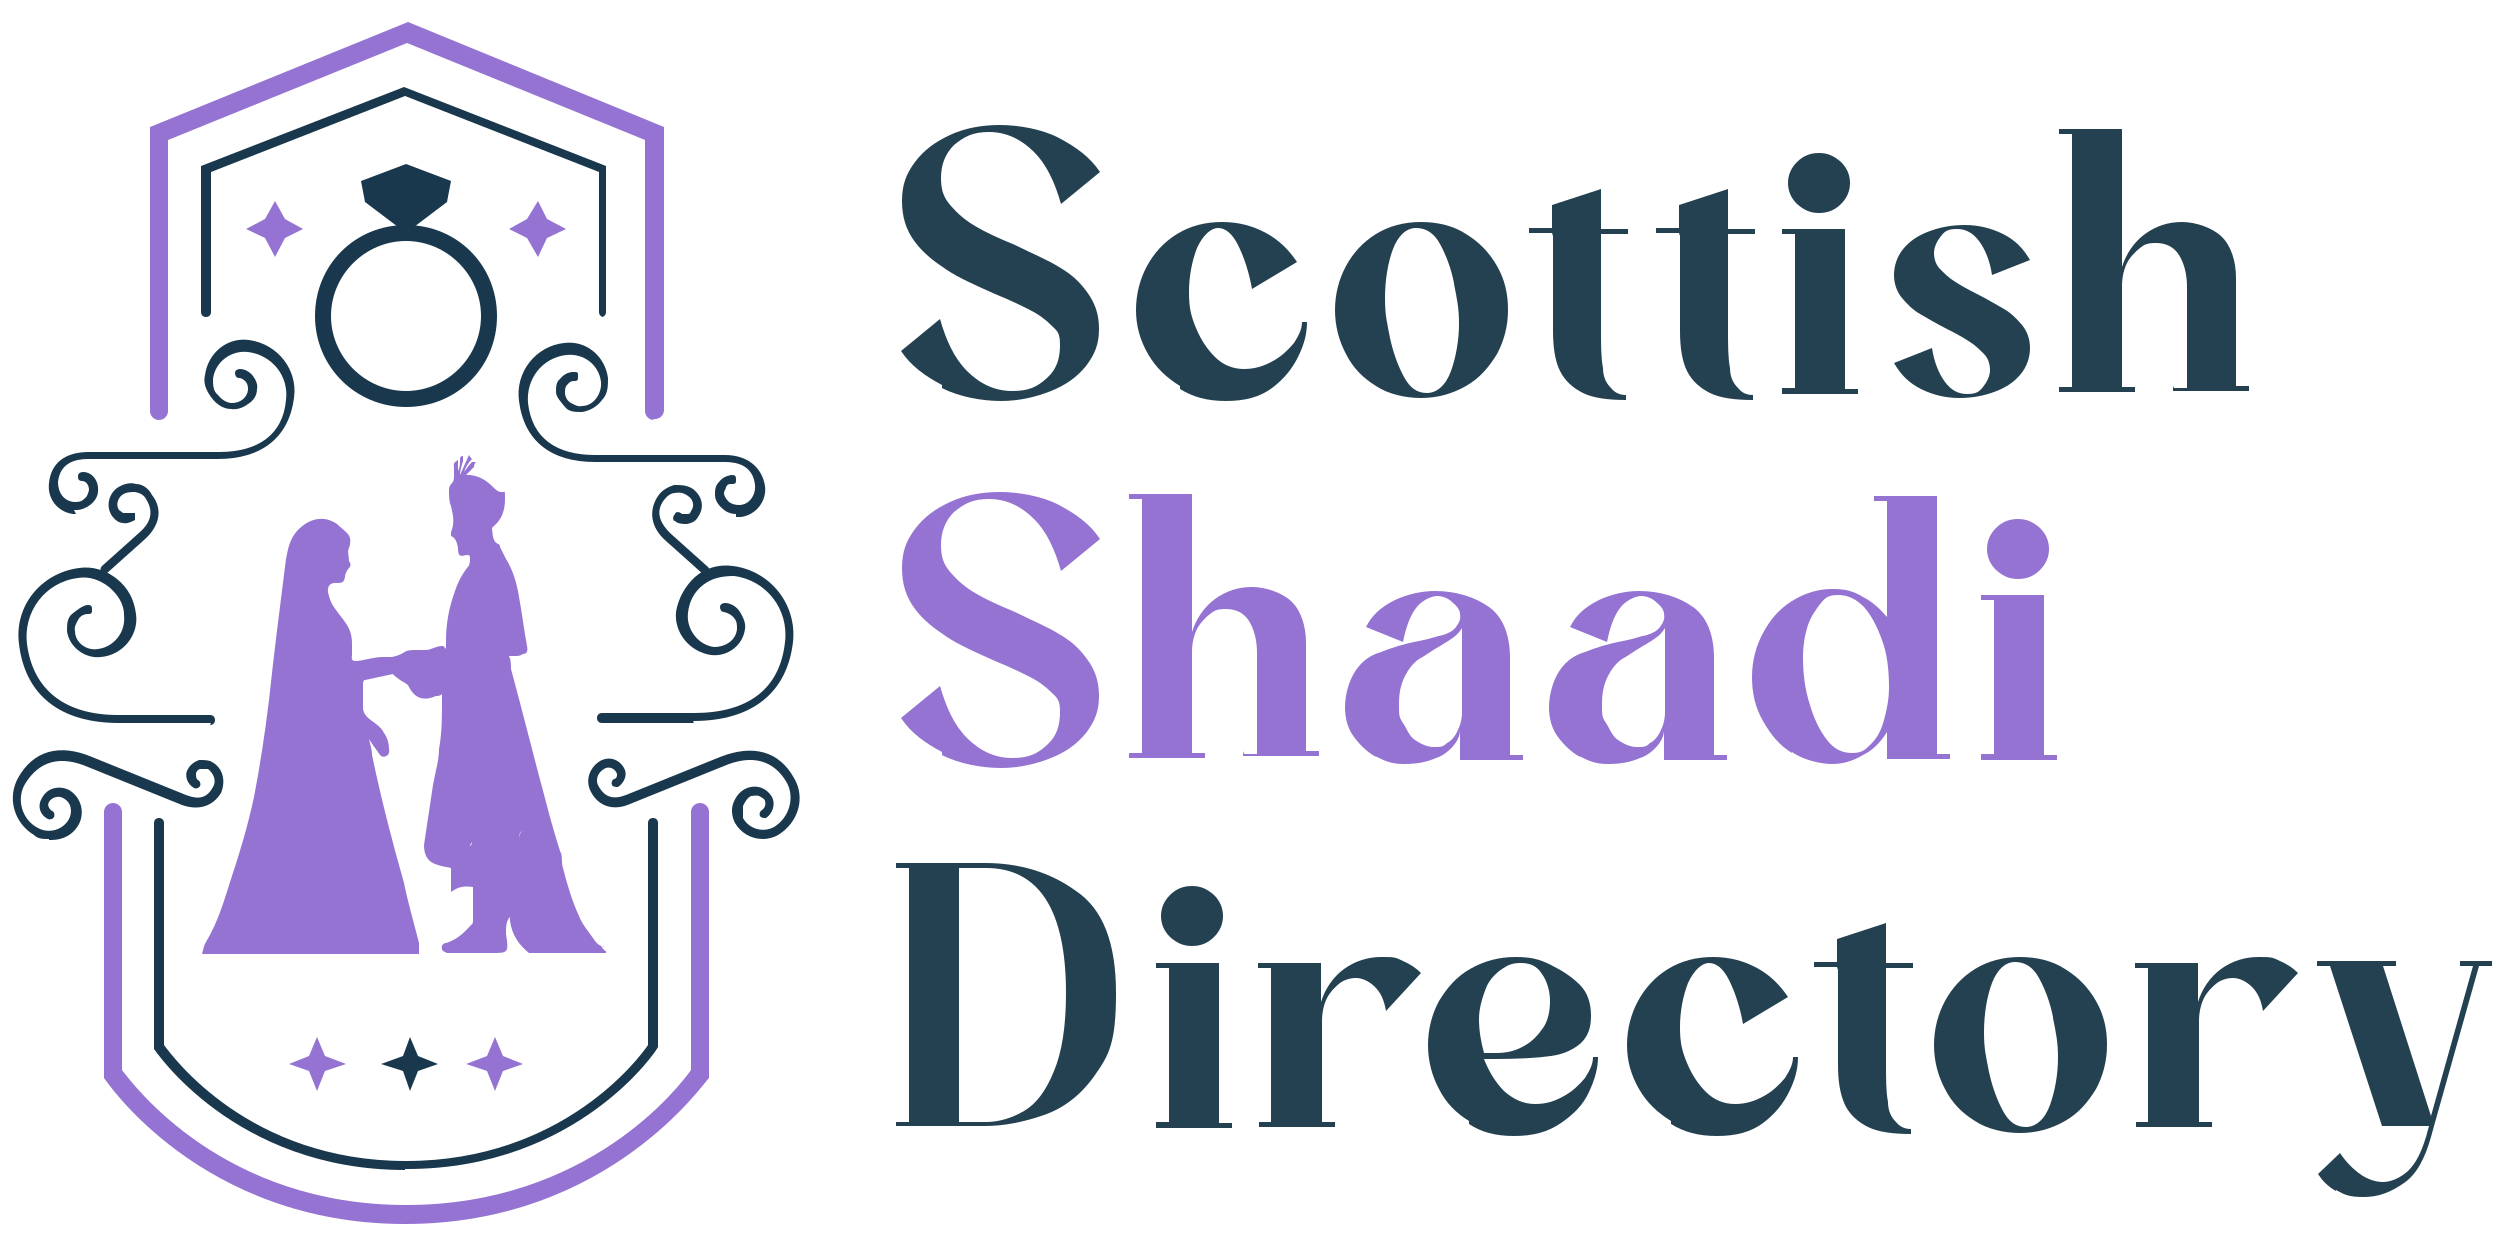 <svg xmlns="http://www.w3.org/2000/svg" id="Layer_1" data-name="Layer 1" width="250" height="125" viewBox="0 0 250 125"><defs><style>      .cls-1 {        fill: #19384d;      }      .cls-1, .cls-2, .cls-3 {        stroke-width: 0px;      }      .cls-2 {        fill: #244151;      }      .cls-3 {        fill: #9573d2;      }    </style></defs><g><path class="cls-2" d="M94.2,38.5c-1.7-.9-3.1-1.9-4.1-3.4l3.9-3.2c.6,2.1,1.4,3.9,2.7,5.2s2.8,2,4.5,2,2.5-.4,3.5-1.3,1.3-2,1.3-3.3-.3-1.4-.9-2-1.3-1.1-2.1-1.5-2-1-3.5-1.6c-2-.9-3.6-1.6-4.8-2.4s-2.3-1.6-3.2-2.8c-.9-1.2-1.3-2.5-1.3-4.1s.4-2.7,1.3-3.9,2-2,3.5-2.7,3.2-1,5-1,4.2.4,5.9,1.3c1.7.9,3.1,1.9,4.1,3.4l-3.9,3.2c-.6-2.1-1.4-3.9-2.7-5.2s-2.8-2-4.5-2-2.5.5-3.5,1.3c-.9.9-1.3,2-1.3,3.3s.3,2,1,2.8,1.4,1.4,2.4,2,2.3,1.2,4,1.9c1.8.9,3.3,1.5,4.4,2.2,1.2.7,2,1.4,2.8,2.5s1.2,2.2,1.2,3.7-.4,2.5-1.3,3.7c-.9,1.1-2,1.9-3.5,2.5-1.5.6-3.2,1-5,1s-4.2-.4-5.9-1.3h0v-.2Z"></path><path class="cls-2" d="M118,38.6c-1.3-.8-2.4-1.8-3.2-3.2s-1.2-2.8-1.2-4.4.4-3.1,1.1-4.4,1.7-2.4,3-3.2,2.8-1.2,4.5-1.2,3.1.4,4.4,1.1,2.3,1.7,3.1,2.9l-4.5,2.7c-.3-1.7-.8-3.2-1.4-4.4s-1.3-1.7-2-1.7-1.5.7-2.1,2c-.5,1.3-.8,2.8-.8,4.4s.2,2.4.7,3.6,1.1,2.1,1.9,2.9,1.8,1.2,2.9,1.2,2-.3,2.9-.8,1.5-1.1,2.1-1.8c.5-.8.8-1.4.8-2.1h.5c0,1.2-.3,2.3-.9,3.5s-1.4,2.2-2.6,3.1-2.7,1.3-4.6,1.3-3.3-.4-4.6-1.2h0Z"></path><path class="cls-2" d="M137.6,38.6c-1.3-.8-2.3-1.8-3-3.2-.7-1.3-1.1-2.8-1.1-4.4s.4-3.1,1.1-4.4c.7-1.3,1.7-2.4,3-3.2s2.8-1.2,4.5-1.2,3.3.4,4.5,1.2c1.3.8,2.3,1.8,3.1,3.2s1.1,2.8,1.1,4.4-.4,3.1-1.1,4.4c-.8,1.3-1.7,2.4-3.1,3.2s-2.9,1.2-4.5,1.2-3.3-.4-4.5-1.2ZM145.4,28.3c-.3-1.5-.8-2.8-1.4-3.9s-1.4-1.6-2.4-1.6-1.8.8-2.3,2.1-.8,3.1-.8,4.9.2,2.4.5,4c.3,1.4.8,2.8,1.4,3.9.6,1.1,1.3,1.6,2.3,1.6s1.9-.8,2.4-2.2.8-3.1.8-4.7-.2-2.5-.5-4h0Z"></path><path class="cls-2" d="M155.2,23.3h-2.3v-.5h2.3v-2.3l4.9-1.6v4h2.7v.5h-2.7v9.5c0,1.6,0,2.9.2,3.9,0,1,.4,1.6.8,2,.4.5.9.7,1.5.7v.5c-1.8,0-3.3-.2-4.3-.7s-1.8-1.2-2.3-2.2-.7-2.4-.7-4v-9.5h0Z"></path><path class="cls-2" d="M167.9,23.3h-2.3v-.5h2.3v-2.3l4.9-1.6v4h2.7v.5h-2.7v9.5c0,1.6,0,2.9.2,3.9,0,1,.4,1.6.8,2,.4.5.9.7,1.5.7v.5c-1.8,0-3.3-.2-4.3-.7s-1.8-1.2-2.3-2.2-.7-2.4-.7-4v-9.5h0Z"></path><path class="cls-2" d="M178.2,38.8h1.3v-15.4h-1.3v-.5h6.3v16h1.3v.5h-7.6v-.5h0ZM179.7,20.4c-.6-.6-.9-1.3-.9-2.1s.3-1.5.9-2.1c.6-.6,1.3-.9,2.2-.9s1.5.3,2.2.9c.6.6.9,1.3.9,2.1s-.3,1.5-.9,2.1c-.6.6-1.3.9-2.2.9s-1.5-.3-2.2-.9Z"></path><path class="cls-2" d="M192.1,38.9c-1.2-.6-2-1.4-2.7-2.6l3.8-1.5c.2,1.4.7,2.6,1.3,3.4s1.3,1.2,2.2,1.2,1.2-.2,1.6-.7.7-1.1.7-1.7-.2-1.2-.6-1.6-.9-.9-1.4-1.2c-.6-.4-1.3-.8-2.3-1.3s-2-1.1-2.7-1.5-1.3-1-1.8-1.6-.8-1.4-.8-2.3.3-1.9,1-2.7,1.5-1.3,2.6-1.7c1.1-.4,2.2-.6,3.5-.6s2.6.3,3.8.9,2,1.4,2.7,2.6l-3.8,1.5c-.2-1.4-.7-2.6-1.3-3.4s-1.3-1.2-2.2-1.2-1.2.2-1.6.7-.7,1.1-.7,1.7.2,1.2.6,1.6.9.9,1.4,1.2c.6.4,1.3.8,2.3,1.3s2,1.1,2.7,1.5,1.3,1,1.8,1.6.8,1.4.8,2.3-.3,1.9-1,2.7-1.5,1.3-2.6,1.7c-1.1.4-2.2.6-3.5.6s-2.6-.3-3.8-.9h0Z"></path><path class="cls-2" d="M217.4,38.8h1.3v-10.1c0-1.3-.3-2.4-.8-3.2s-1.3-1.2-2.3-1.2-1.2.2-1.6.5-1,.9-1.3,1.5-.5,1.4-.5,2.3v10.1h1.3v.5h-7.6v-.5h1.3V13.4h-1.3v-.5h6.3v13.8c.4-1.3,1.2-2.5,2.3-3.3s2.3-1.2,3.7-1.2,3.1.6,4,1.5,1.4,2.4,1.4,4.1v10.8h1.3v.5h-7.6v-.5h0Z"></path><path class="cls-3" d="M94.2,75.2c-1.7-.9-3.1-1.9-4.1-3.4l3.9-3.2c.6,2.1,1.4,3.9,2.7,5.2s2.8,2,4.5,2,2.5-.4,3.5-1.3,1.3-2,1.3-3.3-.3-1.4-.9-2-1.3-1.1-2.1-1.5-2-1-3.5-1.6c-2-.9-3.6-1.6-4.8-2.4s-2.3-1.6-3.2-2.8c-.9-1.2-1.3-2.5-1.3-4.1s.4-2.7,1.3-3.9,2-2,3.5-2.7,3.2-1,5-1,4.2.4,5.9,1.3c1.7.9,3.1,1.9,4.1,3.4l-3.9,3.2c-.6-2.1-1.4-3.9-2.7-5.2s-2.8-2-4.5-2-2.5.5-3.5,1.3c-.9.9-1.3,2-1.3,3.3s.3,2,1,2.8,1.4,1.4,2.4,2,2.3,1.2,4,1.9c1.8.9,3.3,1.5,4.4,2.2,1.2.7,2,1.4,2.8,2.5s1.2,2.2,1.2,3.7-.4,2.5-1.3,3.7c-.9,1.1-2,1.9-3.5,2.5-1.5.6-3.2,1-5,1s-4.2-.4-5.9-1.3h0v-.2Z"></path><path class="cls-3" d="M124.4,75.4h1.3v-10.1c0-1.3-.3-2.4-.8-3.2s-1.3-1.2-2.3-1.2-1.2.2-1.6.5-1,.9-1.3,1.5-.5,1.4-.5,2.3v10.1h1.3v.5h-7.6v-.5h1.3v-25.4h-1.3v-.5h6.3v13.8c.4-1.3,1.2-2.5,2.3-3.3s2.3-1.2,3.7-1.2,3.1.6,4,1.5,1.4,2.4,1.4,4.1v10.8h1.3v.5h-7.6v-.5h0Z"></path><path class="cls-3" d="M137.6,75.7c-.9-.5-1.6-1.2-2.2-2s-.9-1.8-.9-3,.4-2.7,1.1-3.7,1.5-1.5,2.5-1.8c1-.4,2.2-.8,3.8-1.1,1.1-.2,1.8-.5,2.4-.6.6-.2,1-.4,1.3-.8.3-.4.5-.8.4-1.3,0-.4-.3-.8-.8-1.2-.4-.4-1-.6-1.5-.6s-1.5.4-2.1,1.2c-.6.8-1,1.9-1.3,3.4l-3.7-1.5c.6-1.2,1.5-2,2.9-2.7,1.3-.6,2.7-.9,4-.9,2.1,0,4,.6,5.4,1.6s2.1,2.8,2.1,5.1v9.7h1.3v.5h-6.3v-3c0,.5-.2,1-.6,1.5s-1.1,1.1-1.8,1.3c-.9.4-1.9.6-3.2.6s-1.9-.3-2.9-.8h0ZM144.5,74.4c.5-.2.9-.6,1.2-1.2s.5-1.2.5-2v-8.4c-.2.3-.4.6-.8.9s-.9.6-1.4.9c-.9.5-1.5,1-2.1,1.3-.6.4-1.1,1.1-1.4,1.7-.4.8-.6,1.6-.6,2.8s0,1.3.4,1.9.6,1.3,1.2,1.7,1.2.7,1.9.7.9,0,1.3-.4h0Z"></path><path class="cls-3" d="M158,75.7c-.9-.5-1.6-1.2-2.2-2s-.9-1.8-.9-3,.4-2.7,1.1-3.7,1.5-1.5,2.5-1.8c1-.4,2.2-.8,3.8-1.1,1.1-.2,1.8-.5,2.4-.6.6-.2,1-.4,1.3-.8.3-.4.5-.8.4-1.3,0-.4-.3-.8-.8-1.2-.4-.4-1-.6-1.5-.6s-1.5.4-2.1,1.2c-.6.8-1,1.9-1.3,3.4l-3.7-1.5c.6-1.2,1.5-2,2.9-2.7,1.3-.6,2.7-.9,4-.9,2.1,0,4,.6,5.4,1.6s2.1,2.8,2.1,5.1v9.7h1.3v.5h-6.3v-3c0,.5-.2,1-.6,1.5s-1.1,1.1-1.8,1.3c-.9.4-1.9.6-3.2.6s-1.9-.3-2.9-.8h0ZM164.8,74.4c.5-.2.9-.6,1.2-1.2s.5-1.2.5-2v-8.4c-.2.3-.4.6-.8.9s-.9.6-1.4.9c-.9.5-1.5,1-2.1,1.3-.6.4-1.1,1.1-1.4,1.7-.4.8-.6,1.6-.6,2.8s0,1.3.4,1.9.6,1.3,1.2,1.7,1.2.7,1.9.7.9,0,1.3-.4h0Z"></path><path class="cls-3" d="M179.2,75.3c-1.3-.8-2.1-1.8-2.9-3.2s-1.1-2.8-1.1-4.4.4-3.1,1.1-4.4,1.6-2.4,2.9-3.2,2.6-1.2,4-1.2,2.1.2,3.1.8c1,.5,1.7,1.2,2.4,2v-11.6h-1.3v-.5h6.3v25.8h1.3v.5h-6.3v-2.7c-.7,1.1-1.4,1.8-2.4,2.3-1,.6-2,.9-3.1.9s-2.9-.4-4-1.2h0ZM187.1,74.4c.6-.6,1-1.3,1.3-2.4s.5-2.1.5-3.3c0-1.7-.2-3.4-.7-4.7-.5-1.4-1.1-2.5-1.8-3.3-.8-.8-1.6-1.2-2.6-1.2s-1.3.3-1.7.8-1,1.3-1.3,2.2-.5,2-.5,3.2c0,1.7.2,3.3.7,4.8.4,1.4,1,2.6,1.7,3.5s1.5,1.3,2.5,1.3,1.3-.3,1.9-.9h0Z"></path><path class="cls-3" d="M198.1,75.4h1.3v-15.4h-1.3v-.5h6.3v16h1.3v.5h-7.6v-.5h0ZM199.6,57c-.6-.6-.9-1.3-.9-2.1s.3-1.5.9-2.1c.6-.6,1.3-.9,2.2-.9s1.5.3,2.2.9c.6.6.9,1.3.9,2.1s-.3,1.5-.9,2.1c-.6.6-1.3.9-2.2.9s-1.5-.3-2.2-.9Z"></path><path class="cls-2" d="M89.6,112.2h1.3v-25.4h-1.3v-.5h8.9c3.4,0,6.5.9,9.1,2.8,2.7,1.8,4,5.2,4,10.2s-.7,6.2-2.1,8.2-3.1,3.3-5.1,4-4,1.1-5.9,1.1h-8.9v-.5h0ZM98.6,112.2c1.3,0,2.6-.4,3.8-1.1s2.2-2,3-4c.8-1.9,1.2-4.5,1.2-7.8,0-8.3-2.7-12.5-8-12.5h-2.7v25.4h2.8Z"></path><path class="cls-2" d="M115.6,112.2h1.3v-15.4h-1.3v-.5h6.3v16h1.3v.5h-7.6v-.5h0ZM117,93.7c-.6-.6-.9-1.3-.9-2.1s.3-1.5.9-2.1,1.3-.9,2.2-.9,1.5.3,2.2.9c.6.6.9,1.3.9,2.1s-.3,1.5-.9,2.1c-.6.6-1.3.9-2.2.9s-1.5-.3-2.2-.9Z"></path><path class="cls-2" d="M125.8,112.2h1.3v-15.4h-1.3v-.5h6.3v3.9c.4-1.3,1.2-2.5,2.3-3.3s2.4-1.2,3.7-1.2,1.4,0,2.2.4c.7.3,1.3.7,1.8,1.2l-3.5,3.8c-.2-1.1-.5-1.8-1.1-2.4s-1.3-.9-1.9-.9-1.2.2-1.6.5-1,.9-1.3,1.5-.5,1.4-.5,2.3v10.1h1.3v.5h-7.6v-.5h-.2Z"></path><path class="cls-2" d="M146.9,112.1c-1.3-.8-2.3-1.8-3-3.2-.7-1.3-1.1-2.8-1.1-4.4s.4-3.1,1.1-4.4c.8-1.3,1.7-2.4,3.1-3.2s2.9-1.2,4.5-1.2,2.4.2,3.6.8,2.1,1.2,2.9,2,1.1,1.9,1.1,3.1-.3,2-1,2.7c-.7.6-1.6,1.1-3,1.3s-3.3.3-5.7.3h-1c.5,1.3,1.2,2.4,2,3.2.9.8,1.9,1.3,3.1,1.3s2-.3,2.9-.8,1.5-1.1,2.1-1.8c.5-.8.8-1.4.8-2.1h.5c0,1.1-.3,2.2-.9,3.5s-1.5,2.2-2.8,3.1-2.8,1.3-4.7,1.3-3.3-.4-4.5-1.2h0ZM148.4,105.3h1.2c1.1,0,1.9-.2,2.8-.7s1.4-1.1,1.9-1.8.7-1.7.7-2.7-.3-2-.8-2.7c-.5-.8-1.2-1.1-2.1-1.1s-1.3.2-1.9.6-1.3,1.1-1.6,1.9-.7,1.9-.7,3.1.2,2.3.5,3.4h0Z"></path><path class="cls-2" d="M167.1,112.1c-1.3-.8-2.4-1.8-3.2-3.2s-1.2-2.8-1.2-4.4.4-3.1,1.1-4.4c.7-1.3,1.7-2.4,3-3.2s2.8-1.2,4.5-1.2,3.1.4,4.4,1.1,2.3,1.7,3.1,2.9l-4.5,2.7c-.3-1.7-.8-3.2-1.4-4.4-.6-1.2-1.3-1.7-2-1.7s-1.5.7-2.1,2c-.5,1.3-.8,2.8-.8,4.4s.2,2.4.7,3.6,1.1,2.1,1.9,2.9,1.8,1.2,2.9,1.2,2-.3,2.9-.8,1.5-1.1,2.1-1.8c.5-.8.8-1.4.8-2.1h.5c0,1.2-.3,2.3-.9,3.5s-1.4,2.2-2.6,3.1-2.7,1.3-4.6,1.3-3.3-.4-4.6-1.2h0Z"></path><path class="cls-2" d="M183.7,96.7h-2.3v-.5h2.3v-2.3l4.9-1.6v4h2.7v.5h-2.7v9.5c0,1.6,0,2.9.2,3.9,0,1,.4,1.6.8,2,.4.5.9.7,1.5.7v.5c-1.8,0-3.3-.2-4.3-.7s-1.8-1.2-2.3-2.2c-.5-1.1-.7-2.4-.7-4v-9.5h0Z"></path><path class="cls-2" d="M197.5,112.1c-1.3-.8-2.3-1.8-3-3.2-.7-1.3-1.1-2.8-1.1-4.4s.4-3.1,1.1-4.4c.7-1.3,1.7-2.4,3-3.2,1.3-.8,2.8-1.2,4.5-1.2s3.3.4,4.5,1.2c1.3.8,2.3,1.8,3.1,3.2s1.1,2.8,1.1,4.4-.4,3.1-1.1,4.4c-.8,1.3-1.7,2.4-3.1,3.2s-2.9,1.2-4.5,1.2-3.3-.4-4.5-1.2ZM205.3,101.7c-.3-1.5-.8-2.8-1.4-3.9s-1.4-1.6-2.4-1.6-1.8.8-2.3,2.1-.8,3.1-.8,4.9.2,2.4.5,4c.3,1.4.8,2.8,1.4,3.9.6,1.1,1.3,1.6,2.3,1.6s1.9-.8,2.4-2.2.8-3.1.8-4.7-.2-2.5-.5-4h0Z"></path><path class="cls-2" d="M213.5,112.2h1.3v-15.4h-1.3v-.5h6.3v3.9c.4-1.3,1.2-2.5,2.3-3.3s2.4-1.2,3.7-1.2,1.4,0,2.2.4c.7.3,1.3.7,1.8,1.2l-3.5,3.8c-.2-1.1-.5-1.8-1.1-2.4s-1.3-.9-1.9-.9-1.2.2-1.6.5-1,.9-1.3,1.5-.5,1.4-.5,2.3v10.1h1.3v.5h-7.6v-.5h-.2Z"></path><path class="cls-2" d="M233.6,119.1c-.9-.5-1.4-1.1-1.8-1.7l2.2-2.1c.6.9,1.3,1.6,2,2.1s1.5.8,2.3.8,1.7-.4,2.5-1.1c.8-.8,1.3-1.8,1.8-3.4l.3-1.1h-4.7l-5.2-16h-1.3v-.5h7.9v.5h-1.3l4.8,15,4.2-15h-1.3v-.5h3.2v.5h-1.3l-4.5,16-.3,1.1c-.6,2.1-1.4,3.7-2.7,4.6s-2.5,1.4-4,1.4-1.9-.2-2.8-.7h0Z"></path></g><path class="cls-3" d="M65.4,42c-.5,0-.9-.4-.9-.9V14l-23.8-9.7-23.9,9.7v27.1c0,.5-.4.9-.9.9s-.9-.4-.9-.9V12.7L40.8,2.2l25.6,10.5v28.3c0,.5-.4.9-.9.9h-.2Z"></path><path class="cls-1" d="M60.4,31.7c-.3,0-.5-.2-.5-.5v-14l-19.4-7.6-19.4,7.6v14c0,.3-.2.5-.5.5s-.5-.2-.5-.5v-14.6l20.3-7.9,20.2,7.9v14.6c0,.3-.2.5-.5.5h0Z"></path><path class="cls-1" d="M21.1,72.3h-9.2c-5.9,0-9.4-2.8-10-7.9-.5-3.8,2.2-7.1,6-7.6,1.3-.2,2.7.2,3.8,1.1,1.1.9,1.7,2,1.9,3.5.3,2.1-1.3,4.1-3.5,4.3-1.6.2-3.2-1-3.4-2.6,0-.6,0-1.3.5-1.7s1-.8,1.5-.9c.3,0,.5,0,.5.4s0,.5-.4.5-.8.2-1,.6-.4.7-.3,1.1c0,1.2,1.2,2,2.3,1.8,1.6-.2,2.8-1.7,2.6-3.4,0-1.2-.7-2.1-1.5-2.8-.9-.7-2-1.1-3.1-.9-3.3.4-5.5,3.4-5.1,6.6.6,4.6,3.8,7.1,9.1,7.1h9.2c.3,0,.5.2.5.5s-.2.5-.5.5h0Z"></path><path class="cls-1" d="M69.4,72.3h-9.2c-.3,0-.5-.2-.5-.5s.2-.5.5-.5h9.2c5.4,0,8.6-2.4,9.1-7.1.4-3.3-1.9-6.2-5.1-6.6-1.2,0-2.2.2-3.1.9s-1.4,1.7-1.5,2.8c-.2,1.6,1,3.2,2.6,3.4,1.2,0,2.2-.7,2.3-1.8,0-.4,0-.8-.3-1.1-.2-.3-.6-.5-1-.6-.3,0-.4-.3-.4-.5,0-.3.3-.4.5-.4.6,0,1.2.4,1.5.9s.6,1.1.5,1.7c-.2,1.6-1.7,2.8-3.4,2.6-2.1-.3-3.7-2.2-3.5-4.3.2-1.3.9-2.6,1.9-3.5s2.4-1.3,3.8-1.1c3.8.5,6.4,3.9,6,7.6-.6,5.1-4.1,7.9-10,7.9h0Z"></path><path class="cls-1" d="M73.6,51.4c-.5,0-1-.2-1.3-.5-.5-.4-.8-.9-.8-1.4s0-.9.4-1.3c.3-.4.7-.6,1.2-.7.3,0,.5,0,.5.4s0,.5-.4.5-.4,0-.6.3c0,.2-.2.4-.2.6,0,.3.2.6.5.9.3.2.6.3,1,.3,1.1,0,1.7-1.1,1.6-2-.2-1.9-1.7-2.3-3-2.3h-13c-4.4,0-7.1-2.1-7.6-6.1-.4-2.9,1.7-5.5,4.5-5.8,2.2-.3,4.1,1.3,4.4,3.5,0,.8,0,1.6-.6,2.2-.5.7-1.3,1.1-2,1.2-.7,0-1.3,0-1.7-.5s-.9-1-.9-1.5,0-1,.4-1.3c.3-.4.8-.7,1.3-.7s.5,0,.5.4,0,.5-.4.5-.5.2-.7.4-.2.5-.2.8.2.8.6,1,.7.4,1.1.3c1.2,0,2-1.3,1.9-2.4-.2-1.7-1.7-2.9-3.5-2.7-2.4.3-4,2.4-3.8,4.8.4,3.5,2.8,5.2,6.7,5.2h13c2.2,0,3.7,1.2,4,3.1.2,1.5-.9,2.9-2.4,3.1h-.5Z"></path><path class="cls-1" d="M7.6,51.4h-.3c-1.5-.2-2.6-1.5-2.4-3.1.2-2,1.6-3.1,4-3.1h13c4,0,6.4-1.8,6.7-5.2.3-2.4-1.4-4.5-3.8-4.8-1.7-.2-3.3,1-3.5,2.7,0,.6,0,1.2.5,1.6.4.5.9.8,1.4.8.8,0,1.5-.5,1.6-1.3,0-.3,0-.5-.2-.8-.2-.2-.4-.4-.7-.4s-.4-.3-.4-.5c0-.3.3-.4.5-.4.5,0,1,.3,1.3.7s.5.9.4,1.3c0,.7-.4,1.2-.9,1.5-.5.4-1.2.6-1.7.5-.8,0-1.5-.5-2-1.2s-.8-1.4-.6-2.2c.3-2.2,2.2-3.8,4.4-3.5,2.9.4,4.9,3,4.5,5.8-.5,3.9-3.2,6.1-7.6,6.1h-13c-1.3,0-2.8.4-3,2.3,0,1.1.6,1.9,1.6,2,.4,0,.7,0,1-.3.3-.2.4-.5.5-.9,0-.5-.3-.9-.7-.9s-.4-.3-.4-.5c0-.3.3-.4.5-.4,1,0,1.6,1,1.5,1.9,0,.6-.4,1.1-.8,1.4-.4.3-.9.5-1.3.5h-.3Z"></path><path class="cls-1" d="M76.3,83.9c-1.2,0-2.2-.6-2.8-1.6-.3-.6-.4-1.3-.2-1.9s.6-1.2,1.2-1.5c1-.5,2.1-.2,2.7.8.4.8,0,1.7-.6,2.1-.2,0-.5,0-.6-.2s0-.5.2-.6c.3-.2.4-.6.3-.9,0-.2-.4-.4-.6-.5s-.6,0-.8,0c-.4.2-.6.6-.8,1,0,.4,0,.9,0,1.2.6,1.1,2,1.5,3.1.9,1.5-.9,2.1-2.9,1.3-4.4-1.3-2.3-3.5-2.9-6.3-1.7l-9.4,3.8c-1.6.7-3.1.3-3.9-1.2-.6-1.1-.2-2.4.9-3.1.9-.5,1.9-.2,2.4.7.4.7,0,1.5-.6,1.9-.2,0-.5,0-.6-.2s0-.5.2-.6c.3,0,.4-.5.2-.7-.2-.4-.8-.6-1.2-.3-.7.4-.9,1.2-.5,1.8.6,1,1.4,1.3,2.7.8l9.4-3.8c3.3-1.3,5.9-.6,7.4,2.1,1.2,2,.4,4.5-1.6,5.7-.5.3-1.1.4-1.5.4h-.2Z"></path><path class="cls-1" d="M4.9,83.9c-.6,0-1.1,0-1.5-.4-2-1.2-2.7-3.7-1.6-5.7,1.5-2.7,4.1-3.5,7.4-2.1l9.4,3.8c1.3.5,2.1.3,2.7-.8.4-.7,0-1.4-.5-1.8-.2,0-.4,0-.7,0s-.4.2-.5.4c0,.3,0,.6.2.7s.3.4.2.6-.4.3-.6.2c-.7-.4-1-1.3-.6-1.9.2-.4.6-.7,1.1-.9.5,0,1,0,1.3.2,1.1.6,1.4,1.9.9,3.1-.8,1.3-2.2,1.8-3.9,1.2l-9.4-3.8c-2.8-1.2-4.9-.6-6.3,1.7-.9,1.5-.3,3.6,1.3,4.4,1.1.6,2.5.2,3.1-.9.4-.8.2-1.7-.6-2.1-.5-.3-1.2,0-1.4.4-.2.3,0,.7.3.9.2,0,.3.4.2.6s-.4.3-.6.2c-.8-.4-1.1-1.3-.6-2.1.5-1,1.7-1.3,2.7-.8,1.2.7,1.6,2.2,1,3.4-.6,1.1-1.6,1.6-2.8,1.6h-.2Z"></path><path class="cls-3" d="M40.5,122.4c-20.5,0-30-14.5-30.1-14.6v-.2c0,0,0-26.4,0-26.4,0-.5.4-.9.9-.9s.9.4.9.9v25.8c1.3,1.7,10.2,13.5,28.4,13.5s27.3-11.8,28.5-13.5v-25.8c0-.5.4-.9.9-.9s.9.4.9.9v26.6c-.2,0-9.8,14.6-30.4,14.6h0Z"></path><path class="cls-1" d="M40.5,117c-17.1,0-25-12-25.1-12.1h0v-22.6c0-.3.2-.5.5-.5s.5.2.5.5v22.2c.9,1.2,8.5,11.6,24.2,11.6s23.4-10.4,24.2-11.6v-22.2c0-.3.2-.5.5-.5s.5.2.5.5v22.4h0c0,.2-8,12.2-25.1,12.2h-.2Z"></path><path class="cls-1" d="M10.6,57.5c0,0-.3,0-.4-.2-.2-.2-.2-.5,0-.7l3.8-3.4c.9-.8,1.5-1.9.6-3.3-.2-.4-.6-.6-1.1-.7-.4,0-.9,0-1.3.3-.5.4-.6,1.1-.3,1.5,0,0,.3.2.4.3.2,0,.4,0,.5,0,.2,0,.5,0,.7,0,0,.2,0,.5,0,.7-.4.2-.8.4-1.2.3-.4,0-.8-.3-1.1-.7-.6-.9-.4-2.1.5-2.8.6-.4,1.3-.6,1.9-.4.7,0,1.3.5,1.6,1.1,1.1,1.4.8,3.1-.8,4.5l-3.8,3.4s-.2,0-.3,0h.2Z"></path><path class="cls-1" d="M70.7,57.5c0,0-.2,0-.3,0l-3.8-3.4c-1.5-1.3-1.8-3-.8-4.5.4-.6,1-.9,1.6-1.1.7,0,1.3,0,1.9.4.9.7,1.2,1.8.5,2.8-.2.4-.6.6-1.1.7-.4,0-.9,0-1.2-.3-.2,0-.3-.4,0-.7,0-.2.4-.3.7,0,0,0,.3,0,.5,0s.3,0,.4-.3c.4-.5.2-1.2-.3-1.5-.4-.3-.8-.4-1.3-.3-.4,0-.8.3-1.1.7-1,1.3-.2,2.5.6,3.3l3.8,3.4c.2.2.2.5,0,.7,0,0-.2.2-.4.2h.2Z"></path><polygon class="cls-3" points="31.7 103.7 32.5 105.6 34.6 106.4 32.5 107.1 31.7 109.1 30.9 107.1 28.9 106.4 30.9 105.6 31.7 103.7"></polygon><polygon class="cls-1" points="41 103.7 41.8 105.6 43.8 106.4 41.8 107.1 41 109.1 40.3 107.1 38.1 106.4 40.3 105.6 41 103.7"></polygon><polygon class="cls-3" points="49.5 103.7 50.3 105.6 52.3 106.4 50.3 107.1 49.5 109.1 48.7 107.1 46.6 106.4 48.7 105.6 49.5 103.7"></polygon><path class="cls-1" d="M40.6,40.7c-5,0-9.1-4-9.1-9.1s4-9.1,9.1-9.1,9.1,4,9.1,9.1-4,9.1-9.1,9.1ZM40.6,24.1c-4.1,0-7.5,3.4-7.5,7.5s3.4,7.5,7.5,7.5,7.5-3.4,7.5-7.5-3.4-7.5-7.5-7.5Z"></path><polygon class="cls-1" points="40.6 16.4 36.1 18.1 36.5 20.2 40.6 23.3 44.7 20.2 45.1 18.1 40.6 16.4"></polygon><polygon class="cls-3" points="27.5 20.1 28.5 21.9 30.3 22.9 28.5 23.8 27.5 25.7 26.5 23.8 24.6 22.9 26.5 21.9 27.5 20.1"></polygon><polygon class="cls-3" points="53.8 20.1 54.7 21.9 56.6 22.9 54.7 23.8 53.8 25.7 52.7 23.8 50.9 22.9 52.7 21.9 53.8 20.1"></polygon><path class="cls-3" d="M60.6,94.7c-.6,0-1-.4-1.3-.9-.5-.7-1.1-1.4-1.4-2.2-.7-1.5-1.2-3.2-1.6-4.8-.2-.6,0-1.2-.3-1.7-.5-1.6-1-3.3-1.4-4.9-1.2-4.4-2.3-8.9-3.5-13.3,0-.4,0-.9-.2-1.3.2,0,.4,0,.6,0,.3,0,.5,0,.8-.2.4,0,.5-.3.4-.8-.3-1.6-.5-3.3-.8-4.9-.2-1.3-.6-2.7-1.3-3.8-.2-.4-.4-.8-.6-1.2,0,0,0-.3-.2-.3-.6-.3-.5-1-.6-1.5,0,0,0-.2.2-.3.8-.7,1.1-1.6,1.1-2.7s0-.6-.4-.7c-.3,0-.6-.3-.8-.5-.7-.7-1.4-1.1-2.3-1.2h-.4l.8-.8c0,0,0-.3.2-.5,0,0-.3,0-.4,0-.3.3-.5.6-.8,1h0c.2-.6.5-1,.8-1.3,0,0-.2-.2-.3-.4-.3.7-.6,1.3-.9,2,0-.5.2-1,.3-1.4v-.5c-.3,0-.3.2-.3.4,0,.4,0,.7-.2,1.1h0c0-.4,0-.7,0-1.1-.3.2-.5.3-.4.7,0,.3,0,.5,0,.8s0,.6-.2.8-.3.4-.3.7c0,.6,0,1.2.2,1.6.2.9.4,1.7,0,2.6,0,0,0,.4,0,.4.5.2.6.7.7,1.2,0,.8.2.9.8.7.3,0,.4,0,.4.3,0,.4,0,.7-.3,1-.6.8-1,1.6-1.3,2.6-.5,1.4-.8,3-.8,4.6s0,.5-.4.6c-.6,0-1.1.4-1.6.4h-1.1c-.4,0-.8,0-1.2.3-.3.2-.7.3-1.1.4-.3,0-.6,0-.9,0-.9,0-1.7.3-2.6.4-.4,0-.6,0-.5-.6v-1.1c0-.9-.2-1.5-.7-2.2,0,0-.2-.3-.3-.4-.5-.7-1.1-1.3-1.3-2.2-.3-.8,0-1.4.8-1.3.4,0,.7,0,.8-.6,0-.3.2-.7.4-.9s.2-.4,0-.7c0-.5-.2-1,0-1.3.2-.6.2-1.1-.2-1.5-.3-.3-.7-.6-1-.9-1.3-.9-2.8-.6-4,.7-.7.8-.9,1.7-1.1,2.8-.6,4.7-1.2,9.4-1.7,14.1-.4,3.3-.9,6.6-1.5,9.7-.6,2.8-1.4,5.5-2.3,8.2-.7,2.2-1.3,4.3-2.5,6.3-.2.3-.3.8-.4,1.2h21.7v-1.1c-.5-2-1.1-4-1.5-6-1.2-4.2-2.3-8.5-3.2-12.8,0-.6-.2-1.1-.3-1.6h0c.3.5.6.9.9,1.3.2.4.5.6.8.4.2,0,.4-.4.3-.7,0-.6-.2-1.2-.5-1.6-.3-.6-.8-.9-1.2-1.2-.4-.3-.8-.6-.9-1.2v-2.5c0,0,0-.4.2-.4,1-.2,1.8-.4,2.8-.6h0c.2.3.5.4.7.6.3.2.8.4.9.7.7,1.4,1.8,1.3,2.7.9.2,0,.4,0,.6-.2v.5c0,1.7,0,3.4-.3,5,0,1.2-.4,2.4-.6,3.6-.3,2-.6,4-.9,6,0,.9.3,1.6,1.1,1.9.5.2,1.1.3,1.6.4v2.4c.8-.6,1.4-.6,2.2-.5v.6c0,.9,0,1.8,0,2.7,0,.2,0,.4-.2.5-.8.9-1.5,1.5-2.5,1.8-.3,0-.5.3-.4.6,0,.2.3.3.5.4h4.5c1.6,0,1.7,0,1.4-1.9,0-.7,0-1.3.4-1.7,0,0,0,.3,0,.4.2,1.4.9,2.4,1.9,3.2,0,0,.2,0,.3,0h7.4c0-.2,0-.2-.2-.3h0l-.3-.4ZM35.8,91.9h0ZM36.3,84.6c-.2.4-.3.9-.2,1.1h0c0,0,0-.7.2-1.1ZM37.2,93.1h-.2c0,0,0,0,.2,0ZM25.4,83h0ZM32.2,88h0q0,0,0,0ZM29.3,86.1c0,0,0-.3,0-.4h0c0,0,0,.3,0,.4ZM29.2,85.6s0,0,0,.2c0,0,0,0,0-.2h0ZM31.4,55.2h0c.4-1,.7-1.9,1.1-2.9l-1.1,2.9ZM54.5,86.6h0c0,0,0,0,0,0ZM52.2,83.1c-.2.2-.3.5-.3.8,0-.3,0-.6.3-.8h0ZM47.2,84.2h0c0,0,0,.3-.2.4,0-.2.2-.3.2-.4h0ZM47.2,84.2h.3-.3ZM51.5,65.1h0q0,0,0,0h0q0,0,0,0h0q0,0,0,0Z"></path></svg>